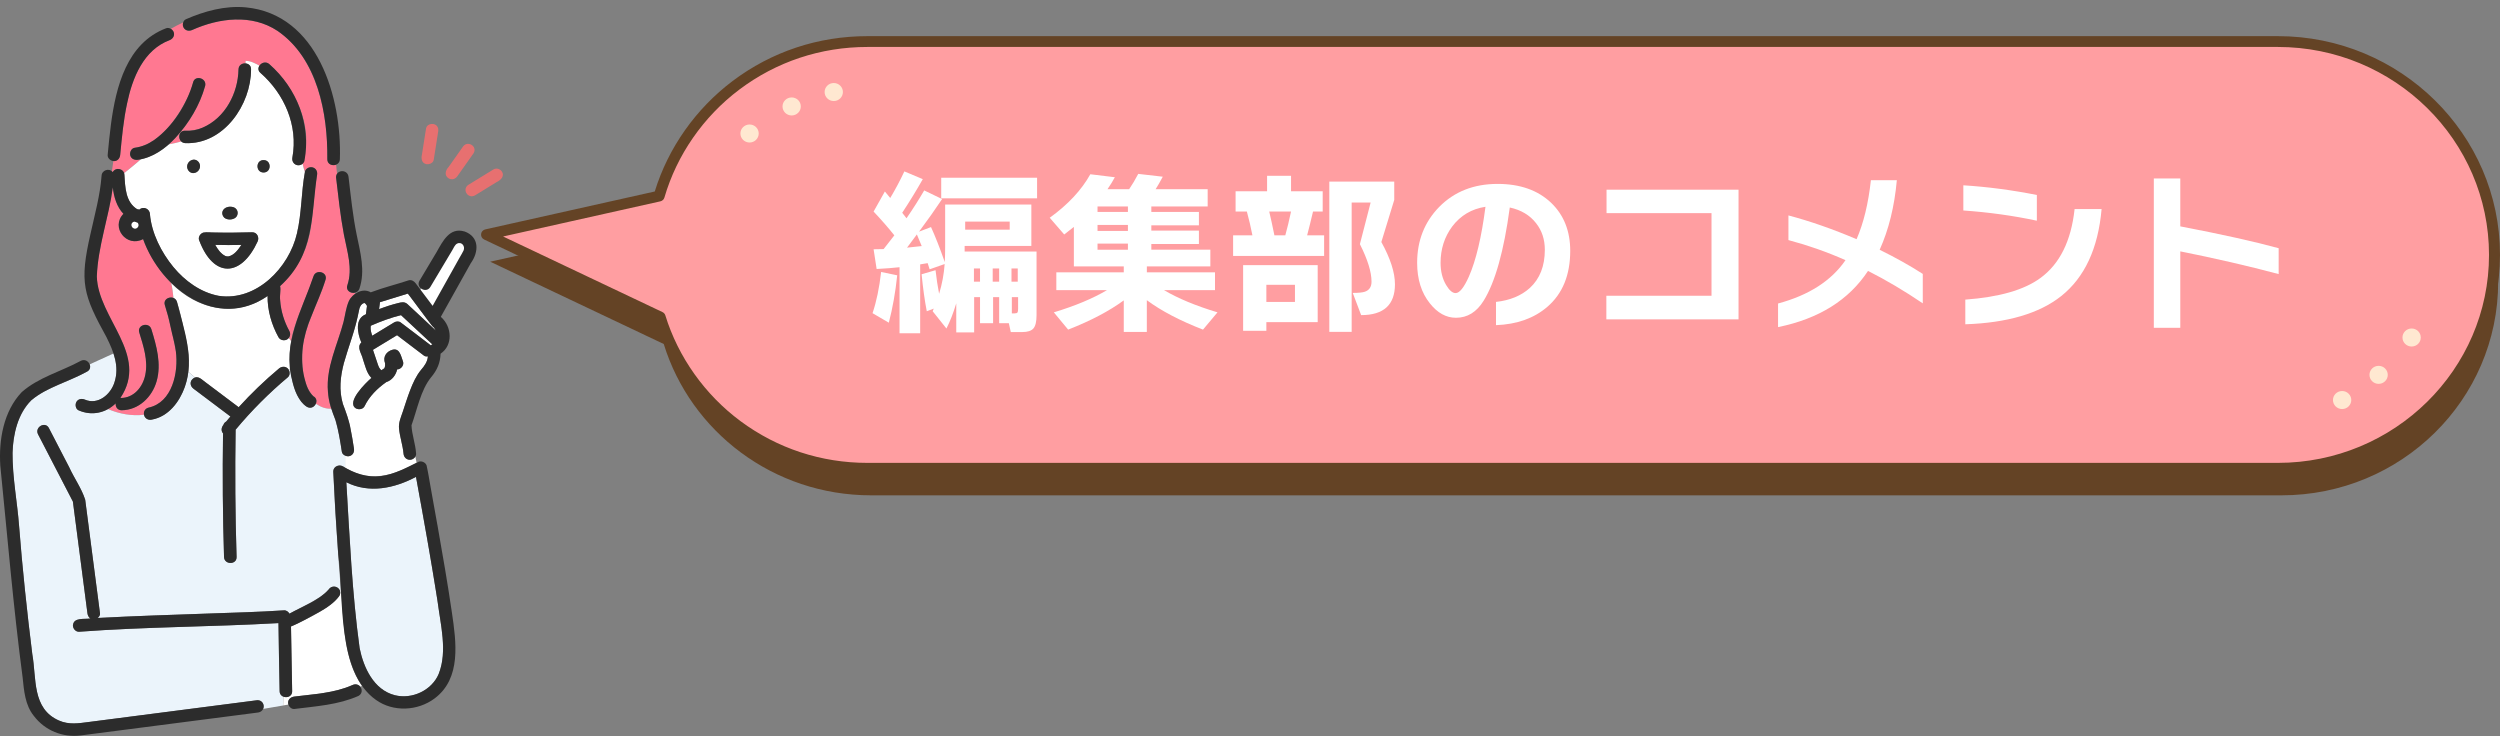 <svg width="343" height="101" viewBox="0 0 343 101" fill="none" xmlns="http://www.w3.org/2000/svg">
<rect x="0" y="0" width="343" height="101" fill="#808080" stroke="none"/>
<g clip-path="url(#clip0_239_126)">
<path d="M313.026 9.411H119.511C105.939 9.411 94.492 18.37 90.933 30.611L67.256 35.905L91.067 47.199C94.768 59.212 106.102 67.959 119.511 67.959H313.026C329.441 67.959 342.749 54.852 342.749 38.685C342.749 22.518 329.441 9.411 313.026 9.411Z" fill="#644325"/>
<path d="M312.524 5.701H119.009C105.437 5.701 93.99 14.66 90.431 26.901L66.753 32.195L90.564 43.489C94.266 55.503 105.6 64.249 119.009 64.249H312.524C328.939 64.249 342.247 51.142 342.247 34.975C342.247 18.808 328.939 5.701 312.524 5.701Z" fill="#FF9EA1"/>
<path d="M312.524 64.991H119.009C112.341 64.991 106.007 62.908 100.693 58.968C95.642 55.223 91.835 49.922 89.942 44.018L66.427 32.862C66.138 32.727 65.97 32.425 66.005 32.111C66.04 31.796 66.274 31.539 66.588 31.47L89.834 26.273C91.669 20.302 95.447 14.935 100.507 11.12C105.856 7.089 112.256 4.959 119.009 4.959H312.524C329.328 4.959 343 18.425 343 34.975C343 51.525 329.328 64.991 312.524 64.991ZM69.024 32.447L90.891 42.818C91.082 42.907 91.225 43.073 91.285 43.271C93.051 49.002 96.715 54.157 101.6 57.781C106.65 61.525 112.67 63.507 119.009 63.507H312.524C328.497 63.507 341.493 50.706 341.493 34.975C341.493 19.243 328.497 6.443 312.524 6.443H119.009C112.59 6.443 106.509 8.469 101.424 12.3C96.499 16.011 92.855 21.269 91.157 27.104C91.082 27.364 90.868 27.564 90.6 27.624L69.024 32.447Z" fill="#644325"/>
<path d="M123.097 37.773C122.851 40.125 122.467 42.292 121.944 44.273L119.712 42.967C120.252 41.372 120.644 39.487 120.89 37.313L123.097 37.773ZM126.239 45.725H123.416V36.662C122.565 36.759 121.518 36.84 120.274 36.905L119.857 34.199L121.231 34.174C121.575 33.756 122.065 33.128 122.703 32.289C121.884 31.258 120.935 30.169 119.857 29.027L121.405 26.271C121.568 26.481 121.814 26.778 122.14 27.164C122.844 25.989 123.489 24.772 124.079 23.516L126.606 24.579C125.772 26.061 124.83 27.599 123.783 29.195L124.373 29.944C125.239 28.688 126.051 27.414 126.802 26.125L129.255 27.31C128.356 28.663 127.301 30.154 126.091 31.782L127.736 31.154C128.323 32.443 128.954 34.045 129.624 35.962C129.657 35.431 129.675 34.713 129.675 33.81V28.059H141.501V33.739H132.349V34.513H142.214V43.237C142.214 44.122 142.071 44.731 141.785 45.062C141.498 45.391 140.996 45.557 140.275 45.557H138.681L138.412 44.347H137.086V40.771H136.252V44.347H134.461V40.771H133.653V45.604H131.199V41.617C130.79 42.97 130.34 44.122 129.85 45.072L127.962 42.703L128.11 42.341L127.153 42.703C126.874 41.268 126.638 39.576 126.442 37.627L128.356 37.07C128.487 38.23 128.65 39.309 128.846 40.308C129.255 38.97 129.509 37.61 129.607 36.224L127.545 36.949L127.276 36.103C127.178 36.121 126.834 36.175 126.247 36.272V45.72L126.239 45.725ZM124.446 33.978C125.28 33.897 125.95 33.825 126.458 33.761C126.309 33.375 126.088 32.843 125.794 32.165L124.446 33.978ZM142.287 27.211H129.135V24.384H142.287V27.211ZM138.532 31.515V30.404H132.422V31.515H138.532ZM134.459 38.644V36.831H133.625V38.644H134.459ZM137.083 38.644V36.831H136.199V38.644H137.083ZM139.635 38.644V36.831H138.776V38.644H139.635ZM138.826 42.994H139.218C139.414 42.994 139.542 42.955 139.597 42.873C139.655 42.792 139.683 42.631 139.683 42.391V40.771H138.824V42.994H138.826Z" fill="white"/>
<path d="M159.535 24.241C159.176 24.919 158.847 25.49 158.553 25.957H165.693V28.327H157.963V29.076H164.491V30.914H157.963V31.639H164.491V33.477H157.963V34.251H166.06V36.547H157.348V37.368H166.698V39.809H159.704C161.65 40.954 164.096 41.968 167.04 42.854L165.051 45.224C161.894 43.999 159.325 42.654 157.345 41.187V45.538H154.181V41.212C152.185 42.678 149.64 44.014 146.549 45.224L144.585 42.854C147.513 41.968 149.942 40.952 151.873 39.809H144.929V37.368H154.181V36.547H147.335V31.132C146.958 31.439 146.516 31.785 146.009 32.171L144.022 29.875C146.526 28.072 148.382 26.081 149.593 23.907L152.956 24.317C152.694 24.817 152.358 25.366 151.948 25.96H154.917C155.326 25.364 155.743 24.664 156.168 23.857L159.53 24.243L159.535 24.241ZM150.58 28.325V29.074H154.751V28.325H150.58ZM154.751 31.684V30.862H150.58V31.684H154.751ZM154.751 34.268V33.422H150.58V34.268H154.751Z" fill="white"/>
<path d="M181.671 35.113H169.182V32.286H171.831C171.618 31.19 171.364 30.102 171.07 29.024H169.523V26.243H173.843V24.116H177.131V26.243H181.473V29.024H180.147C179.853 30.28 179.582 31.369 179.338 32.286H181.669V35.113H181.671ZM180.787 44.201H173.745V45.386H170.556V36.372H180.787V44.203V44.201ZM177.67 41.423V39.078H173.745V41.423H177.67ZM174.848 32.286H176.344C176.606 31.351 176.867 30.265 177.131 29.024H174.137C174.35 29.909 174.586 30.997 174.848 32.286ZM191.388 39.004C191.388 41.824 189.841 43.234 186.749 43.234L185.597 40.189C186.398 40.189 186.955 40.132 187.264 40.021C187.869 39.811 188.173 39.353 188.173 38.643C188.173 37.322 187.641 35.606 186.578 33.496L188.05 27.792H185.448V45.532H182.382V24.918H191.29V27.431L189.522 33.206C190.765 35.462 191.388 37.396 191.388 39.007V39.004Z" fill="white"/>
<path d="M215.435 34.414C215.435 37.733 214.387 40.296 212.293 42.099C210.477 43.663 208.129 44.501 205.251 44.612V41.422C207.165 41.211 208.712 40.575 209.89 39.512C211.263 38.255 211.951 36.507 211.951 34.268C211.951 32.851 211.55 31.634 210.748 30.62C209.897 29.524 208.694 28.807 207.142 28.468C206.341 34.429 205.145 38.691 203.561 41.253C202.596 42.816 201.328 43.598 199.756 43.598C198.415 43.598 197.219 42.938 196.175 41.617C195.012 40.167 194.432 38.315 194.432 36.059C194.432 33.014 195.439 30.461 197.45 28.398C199.527 26.289 202.202 25.232 205.474 25.232C208.551 25.232 210.995 26.096 212.81 27.82C214.561 29.497 215.435 31.696 215.435 34.416V34.414ZM203.804 28.371C201.906 28.661 200.384 29.564 199.241 31.077C198.179 32.512 197.646 34.172 197.646 36.056C197.646 37.234 197.9 38.248 198.407 39.101C198.849 39.843 199.281 40.212 199.708 40.212C200.248 40.212 200.853 39.462 201.524 37.964C202.506 35.74 203.267 32.542 203.807 28.369L203.804 28.371Z" fill="white"/>
<path d="M238.527 43.816H220.392V40.578H234.82V29.242H220.417V26.026H238.527V43.813V43.816Z" fill="white"/>
<path d="M263.802 41.617C261.283 39.91 258.779 38.426 256.293 37.169C253.659 41.166 249.545 43.734 243.949 44.879V41.641C248.186 40.499 251.27 38.515 253.202 35.695C250.698 34.584 248.088 33.664 245.373 32.94V29.556C248.349 30.345 251.466 31.433 254.723 32.818C255.688 30.595 256.343 27.896 256.687 24.723H260.246C259.92 28.331 259.134 31.515 257.89 34.268C260.083 35.349 262.054 36.452 263.805 37.58V41.617H263.802Z" fill="white"/>
<path d="M279.456 30.281C276.216 29.588 272.856 29.121 269.37 28.878V25.423C272.69 25.633 276.053 26.076 279.456 26.751V30.278V30.281ZM288.339 28.685C287.864 34.083 286.016 38.062 282.794 40.625C279.782 43.009 275.4 44.298 269.641 44.491V41.107C274.27 40.768 277.698 39.786 279.923 38.159C282.59 36.225 284.16 33.068 284.635 28.685H288.339Z" fill="white"/>
<path d="M312.632 37.604C308.395 36.476 303.897 35.438 299.135 34.488V44.978H295.504V24.482H299.135V31.057C304.844 32.153 309.344 33.152 312.632 34.055V37.607V37.604Z" fill="white"/>
<path d="M102.84 19.553C103.534 19.553 104.096 18.999 104.096 18.316C104.096 17.633 103.534 17.079 102.84 17.079C102.147 17.079 101.584 17.633 101.584 18.316C101.584 18.999 102.147 19.553 102.84 19.553Z" fill="#FFE8D1"/>
<path d="M108.616 15.842C109.31 15.842 109.872 15.288 109.872 14.605C109.872 13.922 109.31 13.368 108.616 13.368C107.923 13.368 107.361 13.922 107.361 14.605C107.361 15.288 107.923 15.842 108.616 15.842Z" fill="#FFE8D1"/>
<path d="M114.393 13.863C115.086 13.863 115.648 13.309 115.648 12.626C115.648 11.943 115.086 11.39 114.393 11.39C113.699 11.39 113.137 11.943 113.137 12.626C113.137 13.309 113.699 13.863 114.393 13.863Z" fill="#FFE8D1"/>
<path d="M330.875 47.543C331.568 47.543 332.131 46.989 332.131 46.306C332.131 45.623 331.568 45.069 330.875 45.069C330.181 45.069 329.619 45.623 329.619 46.306C329.619 46.989 330.181 47.543 330.875 47.543Z" fill="#FFE8D1"/>
<path d="M326.347 52.666C327.04 52.666 327.602 52.112 327.602 51.429C327.602 50.746 327.04 50.192 326.347 50.192C325.653 50.192 325.091 50.746 325.091 51.429C325.091 52.112 325.653 52.666 326.347 52.666Z" fill="#FFE8D1"/>
<path d="M321.339 56.121C322.032 56.121 322.595 55.567 322.595 54.884C322.595 54.201 322.032 53.648 321.339 53.648C320.645 53.648 320.083 54.201 320.083 54.884C320.083 55.567 320.645 56.121 321.339 56.121Z" fill="#FFE8D1"/>
</g>
<g clip-path="url(#clip1_239_126)">
<path d="M57.189 40.677C57.189 40.677 61.569 32.12 62.717 32.404C63.865 32.688 64.444 32.93 63.867 35.078C63.291 37.227 59.782 43.237 59.782 43.237L57.189 40.674V40.677Z" fill="white"/>
<path d="M29.639 33.793C29.957 34.315 30.344 34.843 30.912 35.121C30.984 35.133 31.062 35.158 31.133 35.181C31.202 35.178 31.277 35.181 31.343 35.184C32.155 35.002 32.674 34.253 33.116 33.608C31.919 33.634 30.729 33.625 29.532 33.602C29.57 33.665 29.601 33.73 29.639 33.793Z" fill="white"/>
<path d="M60.534 85.899C59.576 79.044 58.31 72.236 57.074 65.426C54.11 67.004 50.636 67.739 47.518 66.164C47.974 73.752 48.307 81.383 49.339 88.914C49.873 91.566 51.262 94.643 54.171 95.381C56.543 95.983 59.249 94.708 60.193 92.454C61.044 90.399 60.815 88.054 60.534 85.899Z" fill="#EBF4FB"/>
<path d="M49.982 41.577C50.017 41.594 50.019 41.583 49.982 41.577V41.577Z" fill="#7CD69D"/>
<path d="M45.98 57.46C45.997 57.502 46.009 57.522 45.98 57.46V57.46Z" fill="#7CD69D"/>
<path d="M59.099 47.382C59.165 47.328 59.249 47.291 59.317 47.243C57.886 45.909 56.451 44.575 55.02 43.24C53.594 43.587 52.214 44.109 50.88 44.688C50.877 44.699 50.857 44.827 50.851 44.85C50.817 45.264 50.94 45.665 51.069 46.065C52.076 45.455 53.083 44.841 54.087 44.231C54.323 44.086 54.724 44.055 54.957 44.231C56.337 45.284 57.731 46.32 59.102 47.385L59.099 47.382Z" fill="white"/>
<path d="M52.134 41.457C52.093 41.775 52.05 42.09 52.01 42.408C52.868 42.082 53.743 41.798 54.633 41.577C55.083 41.466 55.487 41.367 55.889 41.71C57.189 42.914 58.483 44.129 59.782 45.335C59.716 45.205 59.633 45.074 59.535 44.943C58.245 43.484 57.177 41.806 55.958 40.276C54.684 40.668 53.407 41.063 52.134 41.455V41.457Z" fill="white"/>
<path d="M21.784 36.824C20.906 35.598 20.157 34.238 19.629 32.807C17.371 34.022 15.145 31.189 16.932 29.341C16.009 28.364 15.621 27.019 15.475 25.716C14.93 29.815 13.432 33.778 13.283 37.934C13.429 43.671 20.504 48.662 16.513 54.606C18.347 54.641 19.595 53.108 19.927 51.453C20.34 49.491 19.681 47.481 19.104 45.622C18.78 44.568 20.441 44.123 20.765 45.167C21.474 47.467 22.168 49.925 21.485 52.318C20.871 54.465 19.041 56.267 16.694 56.29C16.097 56.295 15.825 55.804 15.871 55.35C15.55 55.66 15.197 55.921 14.821 56.128C16.384 56.806 18.16 57.105 19.752 56.906C19.683 56.503 19.933 56.006 20.366 55.932C23.648 55.237 24.518 51.066 24.125 48.182C23.726 46.062 23.247 43.935 22.618 41.863C22.369 41.088 23.209 40.645 23.803 40.886C23.732 40.191 23.643 39.504 23.493 38.84C22.868 38.218 22.297 37.542 21.787 36.827L21.784 36.824Z" fill="#FF7891"/>
<path d="M39.938 46.763L39.637 46.348C39.304 46.828 38.486 46.785 38.205 46.269C37.253 44.551 36.688 42.578 36.708 40.611C32.401 43.632 27.057 42.524 23.491 38.834C23.643 39.498 23.729 40.185 23.8 40.881C24.01 40.966 24.188 41.133 24.277 41.406C24.641 42.539 24.902 43.674 25.149 44.835C25.616 46.865 26.159 48.912 25.84 51.013L26.767 51.804C27.341 51.583 27.736 52.151 28.167 52.423C29.693 53.573 31.219 54.72 32.746 55.87C34.464 53.982 36.309 52.205 38.274 50.564C38.684 50.198 39.381 50.243 39.637 50.771L39.823 50.553C39.683 49.289 39.709 48.012 39.944 46.766L39.938 46.763Z" fill="white"/>
<path d="M47.655 39.138C48.433 36.844 47.615 34.465 47.185 32.189C46.694 29.591 46.416 26.942 46.106 24.32C46.086 24.143 46.143 23.979 46.247 23.843C46.189 23.428 46.149 23.011 46.12 22.588C45.607 22.795 44.895 22.548 44.907 21.838C44.953 19.187 44.723 16.533 44.089 13.955C43.183 10.228 41.355 6.387 38.068 4.232C34.542 1.899 30.069 2.455 26.371 4.11C25.685 4.476 24.856 3.84 25.132 3.079C24.566 3.338 24.001 3.63 23.436 3.954C24.113 4.331 23.955 5.294 23.247 5.515C19.701 6.852 18.163 10.671 17.443 14.145C16.929 16.504 16.723 18.843 16.488 21.253C16.447 21.736 16.075 22.159 15.55 22.097C15.475 22.568 15.406 23.039 15.351 23.51C15.389 23.542 15.426 23.576 15.458 23.613C15.799 22.965 16.823 23.065 17.018 23.763C17.776 23.133 18.573 22.52 19.319 21.844C18.771 21.997 18.051 21.986 17.87 21.322C17.759 20.921 18.011 20.337 18.473 20.274C19.5 20.135 20.32 19.772 21.17 19.193C22.63 18.196 23.812 16.709 24.741 15.201C25.479 13.978 26.153 12.706 26.489 11.318C26.732 10.248 28.391 10.702 28.15 11.772C27.289 14.824 25.499 17.657 23.152 19.809C23.737 19.698 24.311 19.567 24.873 19.411C24.366 18.934 24.544 17.884 25.419 17.938C29.819 18.049 32.688 13.484 32.723 9.518C32.74 8.933 33.233 8.663 33.69 8.703C33.69 8.584 33.687 8.468 33.687 8.345C34.415 8.345 34.975 8.686 35.603 9.004C35.876 8.604 36.478 8.385 36.952 8.803C40.675 12.121 43.137 17.64 41.519 22.474C41.605 22.858 41.711 23.238 41.826 23.621C42.072 22.5 43.745 22.88 43.495 24.019C42.867 27.4 43.125 30.959 41.866 34.216C41.149 36.072 39.944 37.841 38.426 39.26C38.481 39.416 38.492 39.592 38.469 39.768C38.472 39.734 38.472 39.737 38.469 39.782C38.469 39.777 38.469 39.774 38.469 39.768C38.242 41.71 38.767 43.723 39.691 45.417C39.861 45.721 39.832 46.09 39.637 46.357L39.938 46.772C40.5 43.68 42.084 40.918 43.008 37.926C43.332 36.878 44.993 37.327 44.669 38.38C43.705 41.526 41.903 44.444 41.519 47.754C41.381 49.951 41.444 52.631 42.973 54.357C43.427 54.587 43.504 55.033 43.34 55.393C43.98 55.847 44.706 56.126 45.449 56.077C44.041 52.038 46.04 48.038 47.13 44.194C47.492 42.848 47.469 41.191 48.734 40.31C48.74 40.257 48.745 40.203 48.751 40.149C48.163 40.319 47.409 39.882 47.658 39.147L47.655 39.138Z" fill="#FF7891"/>
<path d="M41.519 22.472C40.853 23.011 39.932 22.412 40.119 21.603C40.916 17.234 39.034 12.899 35.735 10.006C35.382 9.697 35.402 9.3 35.603 9.004C34.975 8.684 34.415 8.346 33.687 8.346C33.687 8.465 33.687 8.584 33.69 8.703C34.088 8.737 34.458 9.007 34.444 9.518C34.45 14.33 30.715 19.849 25.419 19.641C25.186 19.627 25.008 19.539 24.873 19.411C24.311 19.567 23.737 19.698 23.152 19.809C22.053 20.777 20.756 21.558 19.322 21.85C18.576 22.526 17.779 23.139 17.021 23.769C17.219 25.518 17.113 27.664 18.8 28.697C18.909 28.711 19.012 28.734 19.118 28.762C19.666 28.243 20.544 28.66 20.564 29.378C20.788 31.987 22.122 34.619 23.775 36.629C25.347 38.539 27.524 40.132 30.009 40.592C35.173 41.37 39.663 36.714 40.736 32.03C41.392 29.271 41.315 26.403 41.826 23.619C41.711 23.235 41.605 22.855 41.519 22.472ZM30.577 28.924C30.998 27.922 33.044 28.34 32.533 29.552C32.112 30.554 30.066 30.136 30.577 28.924ZM26.976 23.63C25.878 24.192 25.18 22.631 26.147 22.026C27.246 21.464 27.943 23.025 26.976 23.63ZM35.336 33.148C33.127 37.955 29.358 38.23 27.381 33.097C27.102 32.654 27.41 32.064 27.886 31.911C28.405 31.811 28.95 31.916 29.478 31.899C31.188 31.939 32.883 31.908 34.59 31.868C35.285 31.851 35.609 32.595 35.333 33.148H35.336ZM36.163 23.667C35.052 23.667 35.055 21.963 36.163 21.963C37.27 21.963 37.27 23.667 36.163 23.667Z" fill="white"/>
<path d="M58.153 48.785C56.925 47.853 55.7 46.922 54.472 45.991C53.37 46.661 52.269 47.331 51.167 48.001C51.391 48.663 51.62 49.321 51.833 49.985C51.93 50.272 52.076 50.644 52.34 50.8C52.469 50.715 52.59 50.613 52.725 50.539C52.736 50.516 52.751 50.491 52.756 50.482C52.84 50.278 52.851 50.056 52.828 49.841C52.498 48.983 52.994 48.217 53.869 47.984C54.871 47.734 55.029 48.941 55.292 49.608C55.47 50.113 55.008 50.687 54.486 50.684C54.32 51.462 53.769 52.185 52.992 52.43C51.767 53.293 50.671 54.377 50.017 55.734C49.801 56.16 49.23 56.245 48.84 56.041C47.432 55.212 50.206 52.501 50.958 51.859C50.286 51.172 50.108 50.193 49.801 49.318C49.655 48.577 48.875 47.646 49.575 46.996C49.021 45.699 48.66 43.706 50.2 43.124C50.249 42.738 50.3 42.352 50.349 41.966C50.272 41.832 50.137 41.648 50.08 41.611C49.976 41.54 49.982 41.551 50.002 41.574C50.011 41.574 50.011 41.574 50.002 41.574C50.028 41.602 50.071 41.642 49.979 41.58C49.95 41.585 49.91 41.594 49.879 41.602C49.514 41.756 49.314 42.179 49.259 42.565C49.147 43.13 48.989 43.692 48.869 44.26C48.014 47.93 45.882 51.569 47.039 55.416C47.062 55.396 47.087 55.379 47.113 55.359C47.09 55.379 47.064 55.396 47.039 55.416C47.856 57.372 48.264 59.439 48.559 61.531C48.72 62.224 48.026 62.857 47.343 62.51V64.165C50.768 66.252 53.884 65.292 57.157 63.487L56.988 62.638C56.543 63.41 55.398 63.115 55.361 62.24C55.252 61.082 54.862 59.975 54.744 58.823C54.658 57.994 54.997 57.287 55.252 56.517C55.585 55.527 55.889 54.525 56.268 53.551C56.652 52.557 57.088 51.572 57.774 50.743C58.233 50.218 58.66 49.614 58.703 48.898C58.508 48.935 58.308 48.912 58.15 48.79L58.153 48.785Z" fill="white"/>
<path d="M46.901 61.98C46.617 59.961 46.238 57.957 45.446 56.069C44.7 56.117 43.975 55.839 43.338 55.385C42.749 56.541 41.622 55.641 41.152 54.846C40.294 53.585 40.001 52.035 39.82 50.551L39.634 50.769C39.797 51.09 39.777 51.527 39.49 51.766C36.888 53.943 34.493 56.35 32.327 58.953C32.235 64.776 32.275 70.598 32.459 76.418C32.493 77.516 30.772 77.511 30.737 76.418C30.56 70.766 30.517 65.111 30.6 59.456C30.301 59.107 30.37 58.638 30.651 58.301C30.717 58.085 30.858 57.929 31.036 57.835C31.228 57.602 31.42 57.372 31.615 57.142C29.934 55.879 28.256 54.613 26.575 53.35C25.966 52.961 26.027 52.021 26.767 51.803L25.84 51.011C25.487 53.801 23.855 56.989 20.823 57.568C20.343 57.656 19.83 57.415 19.752 56.901C18.157 57.103 16.384 56.804 14.821 56.123C13.619 56.79 12.184 56.91 10.793 56.305C10.365 56.117 10.271 55.502 10.483 55.141C10.735 54.712 11.235 54.65 11.659 54.834C13.429 55.595 15.2 54.127 15.71 52.433C16.149 51.09 15.988 49.77 15.569 48.501L12.299 49.991C12.44 50.34 12.371 50.758 11.938 50.988C11.048 51.462 10.13 51.873 9.209 52.279C7.534 53.017 5.675 53.707 4.286 54.925C0.037 59.465 2.266 66.547 2.608 72.066C3.07 77.976 3.698 83.87 4.43 89.755C5.026 93.087 4.364 97.224 8.085 98.859C9.467 99.466 10.799 99.236 12.216 99.055C16.74 98.47 21.264 97.885 25.789 97.3C28.965 96.888 32.143 96.48 35.319 96.068C35.916 96.003 36.363 96.772 36.105 97.263L38.851 96.792L38.877 95.58C38.593 95.469 38.366 95.219 38.36 94.828C38.314 91.716 38.228 88.599 38.202 85.488C29.096 86.007 19.959 85.993 10.862 86.672C10.397 86.711 10.001 86.249 10.001 85.82C10.081 84.656 11.579 84.997 12.394 84.852C12.167 84.699 12.029 84.432 11.992 84.137C11.909 83.492 11.823 82.848 11.74 82.201C11.16 77.738 10.578 73.278 9.998 68.816C8.406 65.741 6.814 62.667 5.219 59.589C4.714 58.616 6.2 57.753 6.705 58.729C7.631 60.52 8.558 62.309 9.487 64.1C10.17 65.596 11.183 66.999 11.685 68.557C11.871 69.965 12.052 71.376 12.236 72.787C12.729 76.568 13.22 80.352 13.713 84.134C13.748 84.392 13.601 84.628 13.392 84.787C18.456 84.514 23.522 84.358 28.589 84.179C32.043 84.057 35.503 83.969 38.954 83.739C39.275 83.716 39.559 83.924 39.706 84.196C41.189 83.418 42.715 82.697 44.115 81.778C44.411 81.57 44.864 81.17 45.076 80.892C45.461 80.301 46.396 80.341 46.628 81.054L46.755 80.906C46.344 75.509 45.96 70.113 45.722 64.708C45.739 63.828 46.743 63.649 47.34 64.16V62.505C47.116 62.403 46.932 62.221 46.898 61.977L46.901 61.98Z" fill="#EBF4FB"/>
<path d="M46.76 80.908L46.634 81.056C47.231 82.623 41.235 85.362 39.926 85.95C39.978 88.908 40.033 91.866 40.084 94.824C40.096 95.531 39.393 95.778 38.879 95.576L38.853 96.788L39.571 96.666C39.37 96.104 39.838 95.616 40.386 95.568C43.048 95.23 45.845 95.105 48.33 94.001C48.72 93.828 49.164 93.87 49.434 94.208L49.669 94.117C47.024 90.33 47.251 85.337 46.763 80.911L46.76 80.908Z" fill="white"/>
<path d="M19.027 30.82C19.009 30.718 18.958 30.619 18.886 30.542C18.728 30.499 18.576 30.448 18.427 30.386C17.928 30.482 17.87 31.183 18.349 31.36C18.688 31.49 19.078 31.172 19.029 30.82H19.027Z" fill="white"/>
<path d="M27.335 32.992C29.289 38.175 33.076 38.051 35.336 33.151C35.612 32.594 35.288 31.854 34.593 31.87C32.883 31.913 31.188 31.944 29.481 31.902C28.953 31.916 28.405 31.814 27.889 31.913C27.467 32.049 27.128 32.572 27.338 32.995L27.335 32.992ZM31.664 35.084C31.676 35.078 31.678 35.078 31.664 35.084V35.084ZM33.116 33.605C32.677 34.249 32.155 34.999 31.343 35.181C31.274 35.178 31.199 35.175 31.133 35.178C31.062 35.158 30.987 35.13 30.913 35.118C30.281 34.806 29.865 34.196 29.532 33.599C30.726 33.622 31.917 33.631 33.116 33.605Z" fill="#2C2C2C"/>
<path d="M25.797 23.324C26.466 24.348 27.869 23.315 27.323 22.33C26.655 21.305 25.252 22.338 25.797 23.324Z" fill="#2C2C2C"/>
<path d="M36.163 23.666C37.27 23.666 37.273 21.963 36.163 21.963C35.052 21.963 35.052 23.666 36.163 23.666Z" fill="#2C2C2C"/>
<path d="M32.183 28.487C31.234 28.039 29.934 28.845 30.755 29.853C31.168 30.228 31.945 30.177 32.355 29.825C32.754 29.45 32.657 28.754 32.181 28.487H32.183Z" fill="#2C2C2C"/>
<path d="M26.374 4.11C30.072 2.455 34.544 1.898 38.07 4.232C43.616 8.067 44.962 15.536 44.91 21.838C44.89 22.934 46.611 22.934 46.631 21.838C46.915 13.45 43.602 1.938 33.695 1.007C30.872 0.752 28.069 1.524 25.507 2.639C25.083 2.824 24.982 3.44 25.198 3.803C25.453 4.238 25.949 4.294 26.374 4.11Z" fill="#2C2C2C"/>
<path d="M20.366 55.929C19.291 56.242 19.706 57.814 20.825 57.573C23.106 57.178 24.635 55.123 25.358 53.088C26.738 49.238 25.235 45.184 24.279 41.406C23.944 40.367 22.283 40.81 22.618 41.86C22.922 42.806 23.181 43.751 23.373 44.722C23.605 45.874 23.973 47.013 24.125 48.179C24.518 51.064 23.645 55.237 20.366 55.929Z" fill="#2C2C2C"/>
<path d="M14.649 46.343C15.601 48.245 16.407 50.309 15.713 52.432C15.2 54.127 13.432 55.598 11.662 54.834C11.238 54.649 10.738 54.712 10.486 55.141C10.274 55.501 10.368 56.12 10.796 56.304C12.623 57.099 14.52 56.651 15.874 55.345C15.828 55.802 16.1 56.29 16.697 56.285C19.044 56.265 20.874 54.462 21.488 52.313C22.171 49.92 21.477 47.462 20.768 45.162C20.444 44.117 18.783 44.563 19.107 45.616C19.681 47.476 20.343 49.489 19.93 51.447C19.595 53.102 18.347 54.635 16.516 54.601C20.507 48.66 13.438 43.675 13.286 37.929C13.438 33.773 14.933 29.81 15.478 25.711C15.621 27.011 16.011 28.359 16.935 29.336C15.148 31.187 17.377 34.017 19.632 32.802C22.062 39.643 29.819 45.401 36.713 40.609C36.69 42.576 37.256 44.549 38.211 46.266C38.435 46.669 38.994 46.8 39.387 46.573C39.797 46.334 39.921 45.812 39.697 45.409C38.991 44.129 38.535 42.661 38.438 41.185C38.343 40.546 38.564 39.873 38.432 39.252C43.18 34.976 42.666 29.691 43.501 24.01C43.584 23.559 43.375 23.093 42.902 22.963C42.483 22.849 41.926 23.102 41.843 23.559C41.324 26.361 41.404 29.251 40.744 32.027C39.671 36.711 35.181 41.367 30.017 40.589C27.533 40.126 25.352 38.536 23.783 36.626C22.131 34.616 20.797 31.987 20.573 29.375C20.556 28.657 19.669 28.237 19.127 28.759C19.024 28.728 18.918 28.706 18.808 28.694C17.242 27.718 17.159 25.711 17.081 24.021C17.067 23.159 15.897 22.849 15.466 23.616C14.964 22.985 13.946 23.357 13.934 24.141C13.731 26.823 12.999 29.438 12.422 32.058C10.885 38.746 11.389 40.424 14.654 46.34L14.649 46.343ZM18.998 31.053C18.513 32.001 17.406 30.707 18.424 30.386C18.573 30.448 18.728 30.5 18.883 30.542C19.015 30.676 19.064 30.877 18.998 31.05V31.053Z" fill="#2C2C2C"/>
<path d="M34.444 9.515C34.476 8.419 32.754 8.419 32.723 9.515C32.657 12.805 30.915 16.161 27.782 17.518C27.068 17.827 26.268 17.986 25.419 17.935C24.311 17.867 24.317 19.57 25.419 19.638C30.717 19.846 34.45 14.327 34.444 9.515Z" fill="#2C2C2C"/>
<path d="M21.17 19.196C20.32 19.775 19.5 20.138 18.473 20.277C18.011 20.34 17.761 20.924 17.87 21.325C18.008 21.816 18.467 21.983 18.929 21.921C20.94 21.648 22.693 20.379 24.044 18.943C25.915 16.907 27.418 14.438 28.15 11.772C28.393 10.705 26.732 10.248 26.489 11.318C25.634 14.299 23.709 17.353 21.17 19.193V19.196Z" fill="#2C2C2C"/>
<path d="M15.63 22.108C16.132 22.108 16.445 21.717 16.491 21.257C16.726 18.847 16.932 16.507 17.446 14.148C18.166 10.677 19.704 6.855 23.25 5.518C23.683 5.354 23.981 4.945 23.852 4.471C23.737 4.059 23.23 3.71 22.793 3.875C17.397 5.924 15.911 11.906 15.228 17.013C15.039 18.424 14.91 19.84 14.772 21.254C14.726 21.711 15.2 22.105 15.633 22.105L15.63 22.108Z" fill="#2C2C2C"/>
<path d="M46.106 24.322C46.416 26.945 46.694 29.594 47.185 32.192C47.615 34.468 48.436 36.847 47.655 39.141C47.303 40.183 48.964 40.629 49.316 39.595C50.146 37.151 49.428 34.616 48.932 32.186C48.404 29.6 48.135 26.943 47.825 24.322C47.75 23.195 46.129 23.207 46.103 24.322H46.106Z" fill="#2C2C2C"/>
<path d="M40.718 22.648C41.134 22.761 41.694 22.509 41.777 22.052C42.684 17.092 40.736 12.116 36.952 8.797C36.125 8.073 34.903 9.274 35.735 10.001C39.034 12.893 40.916 17.231 40.119 21.597C40.035 22.049 40.242 22.514 40.721 22.645L40.718 22.648Z" fill="#2C2C2C"/>
<path d="M42.681 43.498C43.338 41.786 44.124 40.126 44.666 38.371C44.99 37.321 43.329 36.873 43.005 37.917C41.438 42.508 38.722 47.115 40.07 52.12C40.38 53.48 40.893 55.018 42.118 55.83C43.108 56.355 43.969 54.854 42.968 54.348C42.259 53.647 42.032 52.866 41.78 51.901C41.063 49.088 41.565 46.141 42.675 43.498H42.681Z" fill="#2C2C2C"/>
<path d="M58.451 22.512C58.861 22.605 59.435 22.387 59.51 21.915C59.688 20.791 59.863 19.667 60.04 18.546C60.084 18.165 60.241 17.768 60.029 17.41C59.702 16.786 58.594 16.896 58.457 17.615C58.279 18.739 58.104 19.863 57.926 20.984C57.791 21.563 57.725 22.319 58.451 22.512Z" fill="#E77070"/>
<path d="M61.572 24.485C62.011 24.715 62.473 24.57 62.749 24.178C63.495 23.122 64.238 22.066 64.984 21.01C65.54 20.039 64.109 19.21 63.498 20.15C62.846 21.072 62.195 21.998 61.541 22.92C61.099 23.395 60.93 24.093 61.57 24.482L61.572 24.485Z" fill="#E77070"/>
<path d="M67.698 23.252C66.561 23.947 65.425 24.646 64.289 25.341C63.331 25.935 64.172 27.348 65.159 26.812C66.154 26.201 67.147 25.591 68.142 24.981C68.682 24.731 69.261 24.174 68.874 23.556C68.627 23.175 68.105 22.999 67.698 23.249V23.252Z" fill="#E77070"/>
<path d="M39.488 51.768C39.843 51.47 39.797 50.871 39.488 50.564C39.135 50.215 38.627 50.266 38.271 50.564C36.309 52.208 34.461 53.982 32.743 55.87C31.216 54.72 29.69 53.574 28.164 52.424C27.533 51.93 26.922 51.328 26.265 52.185C26.007 52.623 26.202 53.071 26.575 53.349C28.256 54.612 29.934 55.879 31.615 57.142C31.42 57.372 31.228 57.602 31.036 57.835C30.858 57.928 30.717 58.084 30.651 58.3C30.37 58.641 30.301 59.109 30.6 59.456C30.517 65.111 30.559 70.765 30.737 76.417C30.772 77.51 32.493 77.516 32.459 76.417C32.275 70.598 32.235 64.775 32.327 58.953C34.493 56.35 36.888 53.943 39.49 51.765L39.488 51.768Z" fill="#2C2C2C"/>
<path d="M35.322 96.065C27.622 97.061 19.919 98.055 12.219 99.051C10.799 99.236 9.47 99.466 8.087 98.855C4.366 97.223 5.026 93.081 4.432 89.751C3.701 83.869 3.07 77.973 2.611 72.062C2.341 68.758 1.721 65.476 1.718 62.155C1.799 59.668 2.427 56.719 4.289 54.922C6.495 53.068 9.453 52.378 11.94 50.984C12.916 50.465 12.049 48.994 11.071 49.514C8.397 50.967 5.307 51.756 2.989 53.792C0.476 56.435 -0.181 60.372 0.04 63.881C1.018 73.556 1.822 83.253 3.098 92.899C3.293 94.745 3.425 96.718 4.645 98.225C6.165 100.226 8.604 101.223 11.103 100.899C15.268 100.36 19.434 99.823 23.6 99.284C27.507 98.778 31.417 98.273 35.325 97.768C36.467 97.677 36.458 96.102 35.325 96.065H35.322Z" fill="#2C2C2C"/>
<path d="M48.33 94.001C45.845 95.106 43.048 95.231 40.386 95.569C39.924 95.628 39.525 95.918 39.525 96.42C39.525 96.835 39.921 97.331 40.386 97.272C43.378 96.891 46.41 96.713 49.199 95.472C50.157 94.893 49.348 93.485 48.33 94.001Z" fill="#2C2C2C"/>
<path d="M40.084 94.824C40.033 91.866 39.978 88.908 39.926 85.95C41.258 85.422 42.5 84.65 43.771 83.989C44.838 83.398 45.828 82.728 46.568 81.752C47.113 80.781 45.722 79.949 45.082 80.891C43.659 82.45 41.522 83.168 39.711 84.196C39.565 83.923 39.281 83.716 38.96 83.739C35.511 83.969 32.048 84.057 28.594 84.179C23.528 84.358 18.461 84.514 13.398 84.786C13.604 84.627 13.754 84.394 13.719 84.133C13.226 80.352 12.735 76.568 12.242 72.787C12.058 71.379 11.877 69.968 11.691 68.56C11.186 67.001 10.176 65.599 9.493 64.103C8.567 62.311 7.637 60.523 6.71 58.732C6.205 57.755 4.719 58.615 5.224 59.592C6.816 62.666 8.409 65.741 10.004 68.818C10.583 73.281 11.166 77.74 11.745 82.203C11.829 82.847 11.912 83.492 11.998 84.139C12.035 84.431 12.173 84.698 12.399 84.854C11.582 84.996 10.087 84.656 10.007 85.823C10.007 86.251 10.403 86.714 10.867 86.674C19.965 85.996 29.099 86.01 38.208 85.49C38.234 88.602 38.32 91.716 38.366 94.83C38.386 95.926 40.107 95.929 40.087 94.83L40.084 94.824Z" fill="#2C2C2C"/>
<path d="M38.469 39.763C38.469 39.763 38.469 39.772 38.469 39.777C38.475 39.732 38.475 39.732 38.469 39.763Z" fill="#2C2C2C"/>
<path d="M63.707 31.755C61.687 31.144 60.726 33.137 59.914 34.565C59.128 35.882 58.342 37.2 57.556 38.514C56.991 39.459 58.48 40.316 59.042 39.374C60.04 37.699 61.042 36.027 62.04 34.352C62.209 34.071 62.399 33.586 62.706 33.43C63.36 33.095 63.873 33.821 63.589 34.395C63.426 34.727 63.225 35.045 63.044 35.368C61.816 37.566 60.586 39.766 59.358 41.963C58.58 40.927 57.803 39.894 57.022 38.857C56.798 38.559 56.44 38.346 56.05 38.466C54.334 39.036 52.547 39.465 50.866 40.109C49.781 39.456 48.358 40.251 47.862 41.31C47.466 42.23 47.363 43.221 47.127 44.183C46.31 47.32 44.689 50.403 44.996 53.733C45.082 55.115 45.527 56.421 46.054 57.69C46.447 59.092 46.677 60.54 46.901 61.977C46.97 62.431 47.549 62.684 47.959 62.573C48.453 62.439 48.628 61.982 48.562 61.525C48.436 60.682 48.289 59.839 48.126 59.002C47.948 57.75 47.469 56.597 47.044 55.416C46.502 53.543 46.688 51.717 47.165 49.852C47.862 47.414 48.809 45.063 49.262 42.559C49.316 42.176 49.517 41.75 49.882 41.597C49.91 41.588 49.953 41.58 49.982 41.574C50.074 41.637 50.031 41.597 50.005 41.568C50.011 41.568 50.014 41.568 50.005 41.568C49.985 41.546 49.979 41.537 50.082 41.605C50.14 41.645 50.275 41.827 50.352 41.96C50.303 42.346 50.252 42.732 50.203 43.118C48.665 43.7 49.024 45.693 49.578 46.991C48.877 47.641 49.661 48.569 49.804 49.313C50.111 50.187 50.289 51.166 50.96 51.853C50.209 52.492 47.432 55.203 48.843 56.035C49.233 56.239 49.804 56.154 50.019 55.728C50.671 54.371 51.767 53.287 52.994 52.424C53.775 52.177 54.323 51.456 54.489 50.678C55.011 50.684 55.47 50.108 55.295 49.602C55.031 48.935 54.873 47.729 53.872 47.978C52.997 48.214 52.501 48.978 52.831 49.835C52.854 50.054 52.842 50.272 52.759 50.477C52.753 50.485 52.742 50.511 52.728 50.533C52.593 50.607 52.472 50.709 52.343 50.795C52.076 50.639 51.933 50.267 51.835 49.98C51.623 49.316 51.396 48.657 51.17 47.995C52.271 47.326 53.373 46.656 54.475 45.986C55.703 46.917 56.928 47.848 58.156 48.779C58.313 48.901 58.514 48.924 58.709 48.887C58.666 49.602 58.242 50.207 57.78 50.732C57.094 51.561 56.658 52.546 56.273 53.54C55.895 54.516 55.588 55.516 55.258 56.506C55 57.273 54.664 57.983 54.75 58.811C54.868 59.964 55.258 61.071 55.367 62.229C55.41 62.686 55.731 63.081 56.228 63.081C56.661 63.081 57.131 62.689 57.088 62.229C57.008 60.912 56.514 59.663 56.457 58.352C57.232 56.211 57.714 53.537 59.137 51.774C59.969 50.803 60.413 49.761 60.445 48.529C62.189 47.357 62 44.827 60.528 43.516C60.514 43.496 60.499 43.479 60.485 43.459C61.853 41.012 63.222 38.565 64.588 36.118C65.715 34.551 65.798 32.496 63.707 31.743V31.755ZM45.98 57.46C45.997 57.503 46.009 57.523 45.98 57.46V57.46ZM49.982 41.577C50.017 41.594 50.019 41.583 49.982 41.577V41.577ZM59.269 44.691C59.343 44.793 59.435 44.879 59.535 44.947C59.633 45.077 59.716 45.208 59.782 45.338C58.483 44.132 57.189 42.92 55.889 41.713C55.487 41.367 55.083 41.469 54.633 41.58C53.74 41.801 52.865 42.082 52.01 42.412C52.05 42.094 52.093 41.779 52.134 41.461C53.407 41.066 54.684 40.674 55.958 40.282C57.062 41.75 58.17 43.218 59.266 44.694L59.269 44.691ZM54.957 44.228C54.724 44.052 54.323 44.084 54.087 44.228C53.08 44.839 52.074 45.452 51.069 46.062C50.94 45.662 50.817 45.262 50.851 44.847C50.857 44.825 50.877 44.697 50.88 44.685C52.217 44.103 53.597 43.581 55.02 43.238C56.451 44.572 57.886 45.906 59.317 47.24C59.252 47.289 59.168 47.326 59.099 47.38C57.728 46.315 56.334 45.282 54.954 44.226L54.957 44.228Z" fill="#2C2C2C"/>
<path d="M60.012 72.038C59.705 70.303 59.395 68.569 59.079 66.834C58.91 65.909 58.775 64.972 58.569 64.055C58.543 63.541 57.961 63.203 57.487 63.334C55.82 64.126 54.133 65.088 52.263 65.318C50.378 65.562 48.614 64.932 47.021 63.975C46.479 63.649 45.696 64.066 45.727 64.711C45.9 68.498 46.126 72.282 46.404 76.063C47.196 82.113 46.158 92.204 51.586 96.031C53.958 97.723 57.306 97.556 59.619 95.832C63.331 93.067 62.585 88.06 62.006 84.069C61.42 80.046 60.72 76.037 60.015 72.035L60.012 72.038ZM60.193 92.457C59.252 94.711 56.543 95.983 54.171 95.384C51.264 94.646 49.873 91.566 49.339 88.917C48.307 81.386 47.974 73.755 47.518 66.167C50.636 67.743 54.11 67.007 57.074 65.429C58.11 71.078 59.128 76.73 60.02 82.402C60.428 85.695 61.435 89.241 60.19 92.457H60.193Z" fill="#2C2C2C"/>
</g>
<defs>
<clipPath id="clip0_239_126">
<rect width="277" height="63" fill="white" transform="translate(66 4.959)"/>
</clipPath>
<clipPath id="clip1_239_126">
<rect width="69" height="100" fill="white" transform="translate(0 0.959)"/>
</clipPath>
</defs>
</svg>
